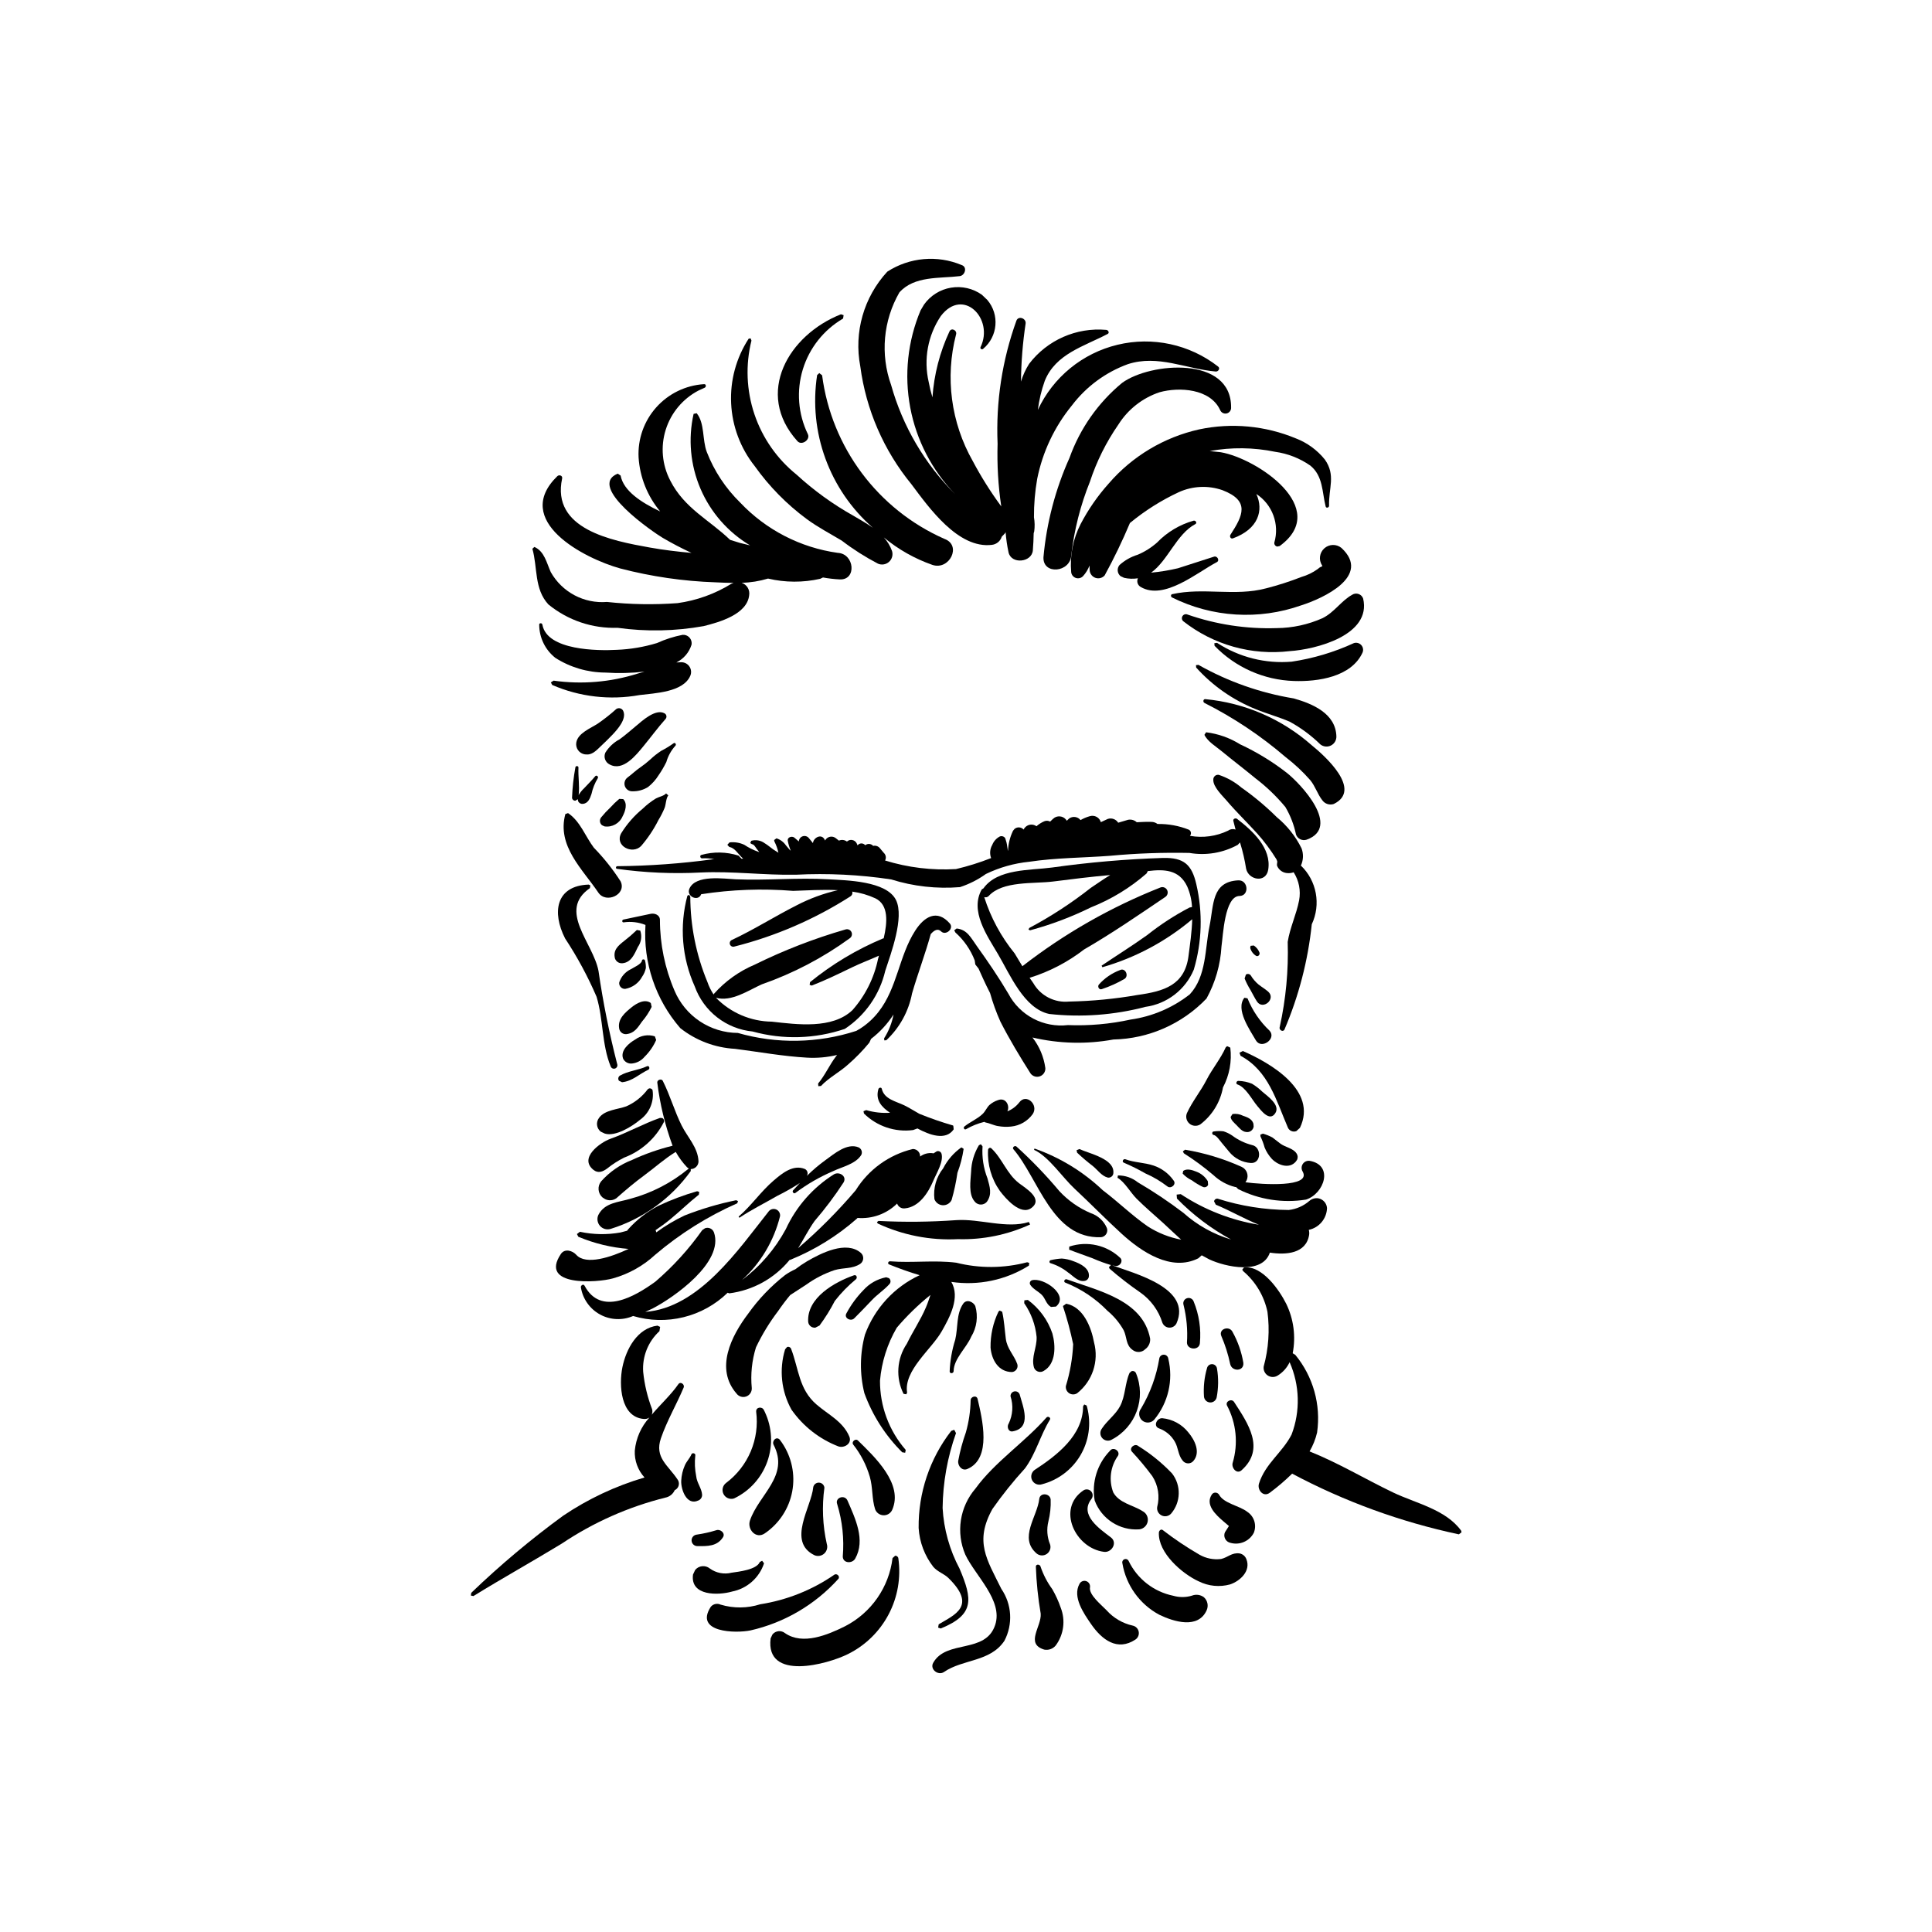 <?xml version="1.0" encoding="UTF-8"?>
<!-- Uploaded to: SVG Repo, www.svgrepo.com, Generator: SVG Repo Mixer Tools -->
<svg fill="#000000" width="800px" height="800px" version="1.1" viewBox="144 144 512 512" xmlns="http://www.w3.org/2000/svg">
 <g>
  <path d="m471.84 361.01c-0.375-0.289-1.109-0.043-0.996 0.512l0.594 2.328c-0.66-0.238-1.391-0.137-1.957 0.273-3.148 1.516-6.695 2-10.133 1.383 0.387-0.434 0.348-1.094-0.078-1.48l-0.215-0.148-0.004-0.004c-2.641-1.047-5.465-1.562-8.305-1.512-0.449-0.344-0.996-0.539-1.562-0.551-1.32-0.051-2.629 0.02-3.93 0.094-0.617-0.566-1.461-0.809-2.281-0.656l-2.641 0.777c-0.578-0.926-1.711-1.34-2.75-1.004l-1.848 0.859c-0.352-1.234-1.641-1.949-2.879-1.594l-0.086 0.027v-0.004c-0.844 0.238-1.656 0.582-2.418 1.023-0.738-0.934-2.09-1.113-3.047-0.402l-0.59 0.574c-0.656-1.117-2.09-1.496-3.211-0.844l-0.488 0.379-0.723 0.695 0.004-0.004c-0.477-0.266-1.051-0.297-1.555-0.082-0.75 0.324-1.449 0.766-2.066 1.309-0.492-0.355-1.105-0.5-1.703-0.402-0.602 0.098-1.137 0.43-1.492 0.922l-0.031 0.043-0.18 0.32c-0.305-0.34-0.73-0.547-1.188-0.574-0.457-0.027-0.906 0.129-1.25 0.434l-0.375 0.473c-0.805 1.664-1.258 3.477-1.324 5.324l-0.039-0.121-0.012-0.02-0.152-0.992-0.078-0.559-0.102-0.457-0.008-0.07-0.355-1.168v0.004c-0.309-0.449-0.875-0.637-1.391-0.457-0.934 0.477-1.664 1.285-2.043 2.266-0.613 1.055-0.723 2.332-0.297 3.477-3.023 1.191-6.133 2.164-9.297 2.91-6.356 0.383-12.723-0.387-18.805-2.269 0.371-0.68 0.223-1.52-0.352-2.039l-0.969-1.156 0.004 0.004c-0.422-0.574-1.141-0.844-1.832-0.684-0.547-0.605-1.469-0.684-2.109-0.176-0.43-0.516-1.18-0.625-1.738-0.25l-0.301 0.281-0.18-0.438c-0.176-0.406-0.508-0.723-0.918-0.883-0.414-0.16-0.871-0.152-1.277 0.027l-0.445 0.289c-0.609-0.457-1.418-0.551-2.117-0.242l-0.828-0.652c-0.391-0.309-0.883-0.449-1.379-0.395-0.492 0.059-0.945 0.309-1.254 0.695l-0.203 0.32-0.141-0.285c-0.855-1.605-2.945-0.469-3.074 0.973l-1.039-1.273v0.004c-0.375-0.516-1.039-0.738-1.648-0.547-0.609 0.188-1.031 0.742-1.055 1.379l-1.211-1.035c-0.648-0.473-1.895-0.09-1.715 0.879h0.004c0.164 0.898 0.43 1.773 0.789 2.613l-0.297-0.258-0.996-1.172v0.004c-0.602-0.883-1.48-1.535-2.496-1.859l-0.629 0.461 0.082 0.383v-0.004c0.48 0.941 0.836 1.941 1.062 2.973l-1.371-0.867c-0.758-0.527-1.445-1.16-2.242-1.629v0.004c-1.023-0.773-2.352-1.02-3.586-0.668l-0.277 0.605 0.469 0.301c0.516 0.008 0.953 0.828 1.223 1.199l0.707 0.887-0.32-0.105c-1.289-0.449-2.516-1.066-3.648-1.824-1.223-0.574-2.582-0.793-3.922-0.633l-0.574 0.633 0.516 0.566c1.441 0.25 2.293 1.777 3.254 2.711l0.422 0.395-0.438 0.008-0.801-0.824 0.004 0.008c-3.188-1.02-6.606-1.082-9.828-0.184-0.527 0.133-0.32 0.938 0.191 0.906 1.094-0.066 2.191 0.016 3.266 0.242l-0.395 0.008h0.004c-8.387 1.141-16.836 1.754-25.301 1.832-0.453-0.047-0.586 0.641-0.125 0.707v-0.004c7.352 1.031 14.785 1.355 22.199 0.969 8.387-0.391 16.777 0.746 25.191 0.59h-0.004c8.445-0.434 16.91-0.016 25.27 1.246 5.887 1.848 12.074 2.539 18.223 2.039 2.453-0.801 4.769-1.973 6.863-3.477 3.602-1.742 7.484-2.84 11.465-3.242 7.09-1.066 14.285-1.043 21.426-1.582h-0.004c7-0.656 14.027-0.906 21.055-0.762 4.394 0.758 8.918 0 12.828-2.152l0.57-0.625 0.082 0.23c0.676 2.203 1.191 4.449 1.547 6.723 0.641 3.039 5.269 3.883 5.856 0.281 0.926-5.734-4.176-10.348-8.246-13.48z"/>
  <path d="m395.72 388.74c-3.383-3.883-6.793-1.852-9.215 1.945-4.289 6.715-4.699 15.102-9.68 21.461-1.332 1.723-2.949 3.207-4.777 4.387l-1.117 0.66c-10.176 3.309-21.109 3.5-31.398 0.547-3.59-0.02-7.094-1.094-10.082-3.09-2.984-1.996-5.316-4.824-6.707-8.133-2.535-5.922-3.848-12.289-3.856-18.727 0.008-1.332-1.418-1.852-2.481-1.613l-7.18 1.512c-0.457 0.094-0.426 0.812 0.059 0.742 1.953-0.281 3.945-0.047 5.773 0.688-0.641 9.973 2.672 19.797 9.223 27.344 4.152 3.281 9.215 5.195 14.5 5.488 6.301 0.805 12.707 1.977 19.043 2.332 2.688 0.16 5.387-0.078 8.008-0.707l-0.324 0.422c-1.715 2.266-2.883 4.988-4.699 7.144l0.055 0.707 0.707-0.055c2.027-2.172 4.894-3.637 7.121-5.644 2.051-1.773 3.949-3.723 5.672-5.816l0.48-1.02h-0.004c2.34-1.793 4.356-3.981 5.953-6.457-0.422 2.242-1.27 4.383-2.496 6.309l0.055 0.547 0.539-0.043h-0.004c3.527-3.312 5.91-7.652 6.816-12.406 1.527-5.273 3.496-10.43 4.953-15.719 0.988-1.133 1.926-1.523 2.738-0.719 1.246 1.223 3.492-0.742 2.324-2.086z"/>
  <path d="m472.14 377.3c-7.106 0.367-6.449 6.492-7.609 12.156-1.227 6.016-0.773 13.23-5.219 18.051-4.551 3.57-9.961 5.875-15.688 6.688-5.457 1.191-11.043 1.684-16.625 1.465-3.16 0.367-6.356-0.23-9.168-1.715-2.812-1.48-5.113-3.781-6.594-6.594-2.633-4.434-5.367-8.453-8.363-12.629-1.57-2.184-2.519-4.352-5.352-4.664l-0.641 0.473 0.301 0.586h0.004c2.269 2.027 4.027 4.566 5.125 7.406l0.152 1.066 0.859 1.09c0.852 1.863 1.574 3.551 2.098 4.574l0.941 1.879 0.004-0.004c0.727 2.602 1.648 5.144 2.75 7.609 2.34 4.606 5.207 9.355 7.973 13.711l-0.004 0.004c0.566 0.785 1.582 1.105 2.492 0.785 0.914-0.324 1.508-1.207 1.453-2.176-0.398-2.957-1.578-5.758-3.414-8.113 7.035 1.652 14.34 1.832 21.449 0.531 9.34-0.199 18.215-4.106 24.672-10.855 2.34-4.246 3.695-8.965 3.969-13.805 0.426-2.852 0.816-13.324 4.766-13.375 2.672-0.023 2.359-4.285-0.332-4.144z"/>
  <path d="m381.47 382.56c-2.481-5.152-13.324-5.266-17.91-5.535-8.184-0.48-16.383 0.344-24.574 0-3.078-0.129-10.648-1.324-12.293 2.496-0.883 2.051 2.359 3.527 3.129 1.457 8.059-1.246 16.238-1.543 24.371-0.887 3.566-0.113 7.758-0.398 11.848-0.184-3.809 0.867-7.484 2.219-10.945 4.023-5.781 2.922-11.254 6.41-17.125 9.164-0.461 0.188-0.695 0.703-0.531 1.176 0.164 0.469 0.672 0.727 1.148 0.586 10.926-2.75 21.332-7.254 30.82-13.328 0.406-0.27 0.59-0.773 0.449-1.238 2.117 0.285 4.18 0.883 6.121 1.777 3.555 1.723 3.207 6.332 2.211 10.598l-0.215 0.047c-6.957 2.914-13.461 6.809-19.309 11.57l-0.102 0.723 0.562 0.184c3.672-1.422 7.144-3.125 10.688-4.836 2.336-1.125 4.762-2.031 7.121-3.09l-0.254 0.902v-0.004c-1.035 5.023-3.371 9.688-6.769 13.531-5.34 5.086-14.684 3.805-21.391 3.055-5.57-0.062-10.887-2.34-14.777-6.328 4.09 1.145 8.578-1.949 12.109-3.547 8.344-2.91 16.215-7.031 23.355-12.227 0.539-0.375 0.719-1.086 0.426-1.668-0.293-0.582-0.973-0.863-1.594-0.652-8.266 2.387-16.305 5.504-24.023 9.312-4.137 1.742-7.836 4.391-10.82 7.746l-0.082 0.172c-0.691-1.031-1.246-2.148-1.645-3.324-2.977-7.172-4.519-14.855-4.535-22.621l-0.312-0.477-0.453 0.234c-2.148 7.996-1.461 16.492 1.941 24.039 1.164 3.238 3.223 6.086 5.938 8.199 2.715 2.117 5.977 3.418 9.402 3.754 8.035 2.223 16.551 1.98 24.441-0.695 5.406-3.574 9.238-9.078 10.711-15.387 1.488-4.547 5.078-14.117 2.867-18.719z"/>
  <path d="m461.05 378.39c-1.199-5.301-3.34-7.152-8.828-7.027-9.848 0.316-19.668 1.164-29.422 2.539-5.824 0.781-14.461 0.273-18.184 5.531l-0.434 0.262c-3.223 5.699 1.355 12.172 4.297 17.152 3.141 5.32 6.894 14.473 13.594 15.867 8.535 0.934 17.168 0.297 25.473-1.883 5.719-0.789 10.598-4.539 12.824-9.867 2.176-7.34 2.41-15.117 0.68-22.574zm-2.082 18.957c-0.992 7.766-6.57 9.363-13.461 10.324h-0.004c-6.008 1.051-12.09 1.637-18.191 1.754-3.84 0.375-7.547-1.531-9.473-4.879l-0.984-1.418h0.004c5.211-1.617 10.094-4.152 14.41-7.492 7.438-4.301 14.477-9.145 21.59-13.961h-0.004c0.57-0.406 0.762-1.168 0.445-1.797-0.312-0.625-1.035-0.93-1.703-0.715-13.148 5.191-25.492 12.227-36.656 20.898l-2.051-3.402c-3.598-4.418-6.332-9.477-8.055-14.91 0.426 0.137 0.887 0.016 1.191-0.312 3.715-4.059 11.945-3.18 17.066-3.828 5.051-0.645 10.078-1.262 15.137-1.715-1.832 1.109-3.574 2.359-5.152 3.398l-0.004 0.004c-5.109 4.019-10.566 7.578-16.309 10.629l-0.203 0.418 0.418 0.203c5.574-1.504 10.988-3.547 16.168-6.098 5.383-2.133 10.359-5.172 14.719-8.98l0.312-0.621c4.262-0.52 8.312-0.453 10.438 4.062v-0.004c0.754 1.73 1.188 3.586 1.281 5.473l-0.656 0.125c-3.973 2.074-7.738 4.527-11.246 7.32-3.941 2.812-8.047 5.375-12.059 8.086l0.207 0.414h0.004c8.742-2.516 16.855-6.852 23.809-12.719-0.098 3.426-0.629 6.922-0.988 9.742z"/>
  <path d="m396.51 442.25c-3.012-0.875-5.981-1.906-8.887-3.086-1.344-0.738-2.609-1.578-3.996-2.246-2.184-1.055-5.305-1.613-5.945-4.367-0.117-0.504-0.785-0.32-0.898 0.074-0.848 2.91 0.855 4.797 3.098 6.273-2.137 0.137-4.281-0.102-6.336-0.707l-0.715 0.297 0.133 0.613c3.43 3.383 8.227 5 13.004 4.379l1.164-0.426c3.129 1.703 7.477 3.336 9.605 0.238l-0.102-0.953z"/>
  <path d="m414.11 436.16c-0.82 1.051-1.906 1.863-3.144 2.356 0.734-1.523-0.453-3.777-2.5-2.965v-0.004c-0.848 0.281-1.629 0.73-2.293 1.324-0.684 0.688-1.035 1.621-1.73 2.297-1.418 1.383-3.336 2.125-4.863 3.363-0.414 0.336 0.02 1.008 0.473 0.695h-0.004c1.508-0.863 3.125-1.512 4.809-1.922l0.25 0.141c1.156 0.207 2.191 0.781 3.371 0.98l0.004-0.004c1.137 0.207 2.301 0.254 3.449 0.129 2.316-0.223 4.422-1.441 5.769-3.336 1.598-2.469-1.762-5.551-3.59-3.055z"/>
  <path d="m393.5 449.71c-0.176-0.508-0.734-0.777-1.246-0.602l-0.891 0.562-0.09-0.047c-1.215-0.184-2.453 0.133-3.434 0.875 0.023-0.504-0.152-1-0.492-1.371-0.336-0.375-0.812-0.598-1.316-0.625h-0.152 0.004c-6.285 1.516-11.719 5.445-15.121 10.941-4.676 5.496-9.773 10.621-15.25 15.324 1.48-2.367 2.727-4.891 4.348-7.168v-0.004c2.805-3.25 5.387-6.691 7.727-10.293 0.863-1.637-1.156-2.859-2.512-2.137v-0.004c-5.606 3.504-10.066 8.57-12.828 14.578-2.856 5.289-6.824 9.895-11.629 13.508 4.965-4.519 8.477-10.406 10.094-16.922 0.109-0.738-0.277-1.465-0.953-1.781-0.676-0.32-1.48-0.156-1.98 0.398-8.051 10.117-18.461 25.652-32.781 26.723l1.941-0.898c5.648-2.93 19.016-12.277 16.262-20.188l-0.004 0.004c-0.168-0.457-0.512-0.832-0.953-1.035-0.441-0.203-0.949-0.223-1.406-0.055l-0.746 0.512c-3.562 5.051-7.742 9.641-12.438 13.664-5.457 3.949-14.441 9.168-18.742 1.051-0.316-0.594-1.082-0.055-0.965 0.484 0.5 3.039 2.371 5.676 5.074 7.152 2.703 1.473 5.934 1.617 8.758 0.395 4.348 1.293 8.961 1.402 13.367 0.316 4.406-1.082 8.441-3.32 11.695-6.484l0.406 0.164c6.269-0.789 11.996-3.957 15.996-8.848l0.227-0.047h-0.004c6.41-2.609 12.34-6.269 17.543-10.836l0.262-0.258-0.004 0.004c3.879 0.312 7.703-1.078 10.473-3.809 0.293 0.863 1.156 1.398 2.062 1.273 3.777-0.344 6.199-4.144 7.543-7.348 0.812-1.941 2.769-5.047 2.156-7.172z"/>
  <path d="m398.77 448.07c-2.031 1.434-3.688 3.34-4.82 5.555-1.832 2.305-2.668 5.246-2.316 8.168 0.348 0.926 1.211 1.559 2.199 1.609 0.992 0.047 1.914-0.496 2.352-1.383 0.68-2.363 1.195-4.773 1.543-7.207 0.777-2.051 1.332-4.184 1.648-6.356z"/>
  <path d="m405.68 456.25c-1.047-2.68-1.488-5.562-1.297-8.438l-0.445-0.578-0.523 0.273v0.004c-1.277 2.125-1.988 4.543-2.062 7.019-0.141 2.359-0.738 5.875 0.879 7.801 0.32 0.453 0.809 0.762 1.355 0.859 0.551 0.094 1.113-0.035 1.566-0.355l0.367-0.332c1.461-2.035 0.781-4 0.16-6.254z"/>
  <path d="m414.06 457.57c-3.273-2.519-4.414-6.492-7.344-9.254-0.363-0.344-0.863 0.023-0.871 0.445-0.207 3.867 0.898 7.691 3.137 10.852 1.512 2.008 5.5 6.629 8.348 4.512 3.285-2.441-1.602-5.273-3.269-6.555z"/>
  <path d="m437.34 469.46c-0.797-1.887-2.371-3.34-4.316-3.981-3.141-1.332-5.961-3.316-8.281-5.816-3.516-4.195-7.312-8.145-11.371-11.82-0.453-0.379-1.215 0.242-0.805 0.719 6.695 7.781 10.199 23.758 23.203 23.312 0.484-0.043 0.93-0.277 1.242-0.648 0.312-0.371 0.465-0.855 0.422-1.34z"/>
  <path d="m495.67 464.11c-0.109-1.273-1.059-2.316-2.316-2.547-0.852-0.121-1.711 0.133-2.359 0.695-1.539 1.332-3.441 2.168-5.461 2.402-6.394-0.043-12.742-1.051-18.832-2.996-0.461-0.07-0.891 0.246-0.961 0.707l0.457 0.879c3.883 1.613 7.559 3.769 11.438 5.324-7.406-1.211-14.469-3.981-20.727-8.117l-1.09 0.125 0.086 1.055c4.211 4.309 9.047 7.965 14.344 10.848-4.688-1.406-9.008-3.82-12.652-7.082-3.852-2.93-7.879-5.625-12.055-8.07-1.496-1.203-3.363-1.852-5.281-1.832l-0.109 0.621c1.844 1.051 3.477 3.949 5.016 5.5 2.262 2.277 4.727 4.324 7.094 6.488 1.578 1.445 3.141 2.965 4.762 4.414v0.004c-3.144-0.594-6.144-1.781-8.84-3.508-4.18-2.894-7.883-6.539-11.945-9.602-5.188-4.914-11.348-8.68-18.09-11.047l-0.113 0.352c3.844 1.727 7.551 7.336 10.719 10.277 4.227 3.93 8.25 8.09 12.512 11.973 5.223 4.758 13.098 10.094 20.281 6.5l0.922-0.805 1.969 1.066c4.332 2.039 14.098 4.156 16.086-1.777 4.269 0.656 9.594 0.285 10.402-4.668 0.07-0.453 0.039-0.918-0.086-1.363 2.762-0.586 4.762-2.992 4.832-5.816z"/>
  <path d="m491.09 451.64c-0.727-0.105-1.445 0.219-1.848 0.836-0.398 0.617-0.402 1.406-0.008 2.027 2.328 4.223-10.723 3.414-15.188 2.812h0.004c0.438-0.559 0.633-1.27 0.547-1.977-0.09-0.703-0.453-1.348-1.012-1.785l-0.598-0.352c-4.766-2.141-9.785-3.66-14.938-4.519l-0.578 0.445 0.273 0.523h0.004c2.746 1.734 5.363 3.668 7.832 5.777 1.609 1.512 3.574 2.594 5.715 3.144l0.285 0.012 0.547 0.543v-0.004c5.555 2.793 11.844 3.766 17.984 2.781 4.82-1.547 7.398-9.125 0.977-10.266z"/>
  <path d="m339.09 462.07c-4.672 0.949-9.246 2.305-13.68 4.051-2.629 1.242-5.129 2.734-7.469 4.461l-0.207-0.578c1.289-0.871 2.555-1.789 3.82-2.828 2.602-2.125 5.019-4.504 7.652-6.582l0.102-0.723-0.562-0.184h-0.004c-3.519 1.016-6.953 2.305-10.27 3.867-3.016 1.578-5.727 3.688-8 6.223l-0.293 0.383-1.773 0.465h0.004c-3.555 0.633-7.199 0.57-10.727-0.191l-0.789 0.605 0.371 0.715c4.238 1.777 8.73 2.867 13.312 3.223-4.648 2.191-11.324 4.402-13.859 1.559-0.973-1.09-3.039-1.766-4.078-0.219-5.84 8.703 9.656 7.633 13.766 6.477 4.191-1.164 8.039-3.316 11.23-6.269 6.551-5.574 13.871-10.168 21.738-13.641l0.215-0.578z"/>
  <path d="m316.94 432.93c-0.148-0.398-0.59-0.605-0.988-0.457l-0.312 0.215c-1.473 1.973-3.438 3.531-5.695 4.516-2.25 0.805-5.684 0.953-7.164 3.008-0.902 1.133-0.719 2.781 0.41 3.684l1.102 0.52c2.805 0.859 7.211-1.883 9.312-3.648 2.492-1.781 3.781-4.805 3.336-7.836z"/>
  <path d="m318.9 440.26c-4.469 1.57-8.633 3.93-13.117 5.527-2.731 0.973-8.477 5.113-4.481 8.262 1.242 0.977 2.484 0.445 3.629-0.402h-0.004c1.391-1.117 2.898-2.082 4.496-2.875 4.539-1.719 8.281-5.062 10.496-9.387 0.09-0.203 0.09-0.434 0.008-0.641-0.082-0.203-0.242-0.367-0.445-0.457z"/>
  <path d="m329.11 451.77c-0.145-3.68-2.898-6.348-4.473-9.512-1.906-3.828-3.059-7.984-4.992-11.82-0.352-0.695-1.602-0.246-1.445 0.512l-0.004 0.004c0.703 5.695 2.059 11.293 4.043 16.676-3.699 0.91-7.305 2.176-10.762 3.781-3.125 1.207-5.922 3.141-8.152 5.641-1.062 1.289-0.91 3.188 0.344 4.285l0.688 0.441c0.965 0.48 2.113 0.387 2.992-0.238 2.445-2.168 4.836-4.191 7.473-6.125 2.711-1.988 5.383-4.414 8.254-6.144v-0.004c0.828 1.473 1.832 2.84 2.992 4.066l0.477 0.352-0.156 0.102c-4.488 3.699-9.715 6.394-15.332 7.902-3.184 0.949-6.828 0.992-8.508 4.324-0.422 0.973-0.234 2.106 0.477 2.891 0.715 0.785 1.82 1.082 2.832 0.758 8.539-2.664 15.98-8.039 21.195-15.309v-0.531c1.129-0.008 2.047-0.918 2.059-2.051z"/>
  <path d="m371.55 448.07c-3.07-1.277-6.477 1.707-8.828 3.398-1.742 1.262-3.383 2.656-4.91 4.172 0.188-0.281 0.25-0.629 0.18-0.961-0.07-0.332-0.27-0.621-0.555-0.809l-0.152-0.082c-3.098-1.262-5.996 1.133-8.254 3.062-3.394 2.898-5.93 6.691-9.293 9.559l0.211 0.309c3.176-2.141 6.731-3.887 10.051-5.812 2.062-1.016 4.062-2.152 5.988-3.406l-1.809 1.949c-0.348 0.379 0.207 1.031 0.617 0.688 3.066-2.305 6.398-4.231 9.922-5.742 2.477-1.195 6.062-1.906 7.547-4.359 0.34-0.742 0.02-1.617-0.715-1.965z"/>
  <path d="m430.06 448.51-0.758 0.301 0.145 0.656h-0.004c1.32 1.246 2.703 2.426 4.148 3.527 1.285 1.039 2.336 2.656 3.981 3.078 0.684 0.113 1.336-0.34 1.461-1.02 0.582-3.969-6.375-5.312-8.973-6.543z"/>
  <path d="m455.02 456.85c-1.305-1.859-3.172-3.25-5.324-3.969-2.438-0.812-5.047-0.773-7.445-1.66-0.594-0.219-1.023 0.68-0.422 0.906 1.957 0.832 3.863 1.781 5.707 2.84 2.059 0.898 4 2.043 5.785 3.41 0.945 0.84 2.535-0.508 1.699-1.527z"/>
  <path d="m464.08 457.02c-0.715-1.184-1.816-2.086-3.121-2.547-0.984-0.41-2.449-0.871-3.402-0.168l-0.137 0.715c0.699 0.742 1.531 1.352 2.449 1.789 0.91 0.676 1.887 1.262 2.914 1.742 0.254 0.109 0.547 0.113 0.805 0.008 0.258-0.105 0.465-0.309 0.574-0.566z"/>
  <path d="m475.76 447.44c-1.895-0.488-3.676-1.348-5.238-2.523-0.703-0.477-1.469-0.848-2.277-1.105-0.855-0.105-1.723-0.094-2.574 0.039-0.531-0.016-0.562 0.852-0.043 0.926 0.738 0.102 1.656 1.504 2.117 2.047l1.953 2.356h-0.004c1.43 1.789 3.551 2.891 5.836 3.027 2.781 0.117 2.848-4.285 0.23-4.766z"/>
  <path d="m476.17 441.79c-0.363-1.25-1.613-1.723-2.738-2.094-0.863-0.445-1.84-0.609-2.801-0.469l-0.5 0.766c0.078 0.871 0.973 1.582 1.551 2.168 0.734 0.742 1.477 1.758 2.606 1.836 0.445 0.066 0.902-0.047 1.266-0.316 0.363-0.266 0.609-0.668 0.676-1.117z"/>
  <path d="m416.66 467.84c-5.832 1.871-13.016-0.914-19.223-0.492-6.867 0.492-13.754 0.562-20.629 0.211l-0.402 0.309 0.191 0.367c6.637 3.102 13.93 4.527 21.246 4.152 6.598 0.199 13.148-1.133 19.145-3.887z"/>
  <path d="m416.21 478.51c-6.148 1.625-12.609 1.668-18.781 0.121-5.863-0.746-11.668 0.109-17.555-0.375-0.457-0.039-0.75 0.625-0.262 0.824 2.688 1.086 5.394 2.059 8.105 2.856h0.004c-6.723 3.125-11.93 8.781-14.492 15.738-1.371 5.082-1.426 10.426-0.16 15.531 2.152 5.898 5.578 11.246 10.031 15.668l0.781 0.121 0.145-0.754v0.004c-4.426-5.086-6.848-11.605-6.816-18.348 0.422-4.953 1.941-9.754 4.449-14.047 2.695-3.164 5.68-6.07 8.922-8.676-0.352 1.008-0.68 2.094-1.211 3.324-1.426 3.34-3.473 6.363-5.055 9.621-2.664 3.941-2.992 9.016-0.859 13.266l0.723 0.117 0.215-0.445c-0.934-5.859 6.422-11.441 9.145-16.195 2.188-3.82 4.981-9.035 2.574-13.145 7.144 1.055 14.434-0.473 20.555-4.309l0.094-0.723z"/>
  <path d="m478.57 433.35c-0.84-0.82-1.77-1.543-2.773-2.148-1.133-0.461-2.34-0.715-3.562-0.754-0.531-0.082-0.855 0.758-0.301 0.941 2.199 0.719 3.84 4.031 5.273 5.719 0.984 1.164 3.269 4.293 4.781 1.859 1.332-2.144-2.086-4.465-3.418-5.617z"/>
  <path d="m473.36 422.53-0.887 0.457 0.297 0.812c7.402 3.973 9.426 11.816 12.496 18.941h-0.004c0.168 0.438 0.504 0.793 0.93 0.98 0.43 0.191 0.914 0.207 1.352 0.039l0.945-0.855c4.777-9.902-7.789-17.191-15.129-20.375z"/>
  <path d="m487.6 449.68c-0.934-1.438-3.062-1.633-4.387-2.684l-2.008-1.551c-0.801-0.43-1.648-0.77-2.519-1.02l-0.68 0.273 0.039 0.48c0.449 0.945 0.816 1.93 1.098 2.938 0.457 1.113 1.113 2.137 1.93 3.023 1.766 1.828 5.102 2.84 6.664 0.219 0.258-0.543 0.207-1.184-0.137-1.68z"/>
  <path d="m480.48 417.18c-2.559-2.414-4.562-5.352-5.879-8.613l-0.82-0.152c-2.465 3.066 1.5 8.598 3.023 11.266 1.441 2.535 5.543-0.367 3.676-2.5z"/>
  <path d="m480.04 406.76c-0.785-0.68-1.699-1.211-2.519-1.855h0.004c-0.816-0.688-1.516-1.504-2.062-2.418-0.301-0.41-0.879-0.5-1.289-0.203l-0.336 1.023-0.004 0.004c0.434 1.059 0.953 2.086 1.559 3.059 0.578 1.008 1.074 2.059 1.707 3.031 1.578 2.406 5.188-0.699 2.941-2.641z"/>
  <path d="m477.79 396.48c-0.289-0.785-0.824-1.457-1.527-1.914l-0.844 0.086-0.102 0.559h0.004c0.23 0.871 0.789 1.625 1.555 2.098 0.551 0.281 1.047-0.305 0.914-0.828z"/>
  <path d="m313.67 390.62-0.898-0.164-0.117 0.105v0.004c-1.023 0.984-2.098 1.91-3.219 2.773-1.613 1.273-3.023 2.418-2.461 4.676 0.289 0.809 1.078 1.324 1.934 1.258 2.348-0.172 3.234-2.449 4.133-4.305 0.898-1.262 1.133-2.883 0.629-4.348z"/>
  <path d="m314.95 398.62c-0.039-0.457-0.793-0.531-0.832-0.039-0.07 0.895-2.269 1.844-2.984 2.297v-0.004c-1.43 0.695-2.519 1.934-3.023 3.438-0.137 0.82 0.418 1.598 1.238 1.734l0.352 0.016c1.91-0.34 3.559-1.531 4.477-3.234 0.477-0.688 0.809-1.461 0.98-2.277 0.023-0.652-0.047-1.301-0.207-1.93z"/>
  <path d="m316.47 409.81c-1.566-1.176-3.742 0.047-5.066 1.117-1.734 1.402-3.727 3.074-3.332 5.543 0.094 0.949 0.922 1.656 1.875 1.594 2.168-0.234 3.043-1.699 4.188-3.332 1.016-1.184 1.875-2.492 2.559-3.891z"/>
  <path d="m317.54 418.64c-1.773-0.57-3.715-0.25-5.215 0.855-1.621 0.926-3.992 2.875-3.199 5.051v0.004c0.438 0.902 1.41 1.422 2.406 1.285 1.297-0.145 2.484-0.793 3.309-1.805 1.289-1.266 2.324-2.766 3.051-4.422z"/>
  <path d="m315.46 426.57c-2.348 1.098-4.938 1.18-7.211 2.504-0.207 0.148-0.344 0.371-0.387 0.621-0.039 0.25 0.02 0.504 0.168 0.711l0.824 0.398c2.789-0.297 4.496-2.16 6.93-3.297 0.582-0.273 0.254-1.215-0.324-0.938z"/>
  <path d="m307.56 425.98c-2.094-8.133-3.75-16.371-4.953-24.68-1.43-7.504-10.902-15.969-2.277-21.941l0.113-0.723-0.441-0.211c-8.777 0.309-9.742 7.414-6.254 14.258h-0.004c3.238 4.902 6.031 10.078 8.355 15.477 1.812 5.988 1.355 12.645 3.727 18.426 0.078 0.234 0.246 0.43 0.465 0.539 0.223 0.109 0.477 0.125 0.711 0.043 0.234-0.082 0.422-0.254 0.527-0.477 0.105-0.223 0.117-0.477 0.031-0.711z"/>
  <path d="m488.75 373.38c0.668-1.438 0.73-3.082 0.172-4.562-1.578-3.188-3.816-6.004-6.562-8.262-2.898-2.875-6.039-5.5-9.383-7.848-1.762-1.5-3.801-2.641-5.996-3.367-0.684-0.105-1.32 0.359-1.43 1.043l-0.012 0.27c-0.07 1.906 2.449 4.242 3.555 5.543 2.555 3.004 5.402 5.734 8.047 8.656v-0.008c1.914 2.144 3.637 4.453 5.144 6.902l0.203 0.516c0.039 0.422-0.219 0.859 0.016 1.324 0.504 1.07 1.57 1.766 2.754 1.801 0.531 0.031 1.066-0.043 1.57-0.227 1.414 2.207 1.934 4.875 1.449 7.453-0.73 3.746-2.418 7.195-3.023 10.988v0.004c0.234 7.562-0.473 15.129-2.106 22.52-0.301 0.719 0.738 1.496 1.219 0.781v0.004c3.812-8.902 6.262-18.328 7.266-27.961 2.473-5.269 1.316-11.535-2.883-15.57z"/>
  <path d="m402.46 490.1c-0.551-1.133-2.305-1.902-3.211-0.598-1.871 2.699-1.344 6.371-2.102 9.527-0.863 2.727-1.359 5.555-1.477 8.41 0.016 0.688 1.047 0.586 1.055-0.086 0.027-3.269 3.41-6.168 4.656-9.117 1.488-2.438 1.879-5.394 1.078-8.137z"/>
  <path d="m413.58 505.46c-0.887-2.438-2.688-3.988-3.031-6.688-0.312-2.438-0.422-4.734-0.957-7.144l-0.684-0.312-0.293 0.266-0.004-0.004c-1.438 2.981-2.156 6.254-2.106 9.562 0.293 3.262 2.102 6.441 5.676 6.469 0.898-0.082 1.559-0.871 1.48-1.77z"/>
  <path d="m422.9 497.41c-1.199-3.57-3.473-6.684-6.508-8.914l-0.922 0.102-0.043 0.766c1.844 2.648 2.973 5.727 3.285 8.938 0.117 2.836-1.5 5.348-0.691 8.129 0.16 0.438 0.484 0.789 0.906 0.984 0.422 0.195 0.902 0.215 1.336 0.055l0.355-0.18c3.258-1.863 3.172-6.66 2.281-9.879z"/>
  <path d="m433.94 499.78c-0.742-4.047-2.856-9.453-7.398-10.277l-0.812 0.578-0.008 0.168c1.082 3.273 1.977 6.602 2.68 9.977-0.176 3.754-0.824 7.473-1.93 11.066-0.113 0.758 0.227 1.512 0.867 1.93 0.645 0.418 1.473 0.418 2.117 0.004 4.043-3.188 5.805-8.473 4.484-13.445z"/>
  <path d="m421.33 519.65c-5.789 6.578-13.715 11.789-18.824 18.836-2.043 2.371-3.379 5.273-3.856 8.367-0.473 3.098-0.07 6.262 1.168 9.141 2.613 5.566 10.055 12.129 7.918 18.625-2.551 7.766-12.938 3.801-16.43 10.051-0.961 1.715 1.344 3.469 2.856 2.43 5.039-3.461 12.246-2.629 16.016-8.27 2.301-4.379 1.988-9.672-0.805-13.75-3.875-7.859-7.184-12.516-2.363-21.191 2.644-3.766 5.523-7.356 8.625-10.754 2.93-4 4.043-8.738 6.602-12.902 0.336-0.535-0.516-1.031-0.906-0.582z"/>
  <path d="m398.3 559.72c-2.648-4.973-4.184-10.457-4.5-16.082 0.082-6.766 1.281-13.473 3.551-19.848l-0.469-0.883-0.801 0.293h0.004c-5.703 7.359-8.746 16.434-8.637 25.746 0.23 3.746 1.59 7.34 3.898 10.305 1.137 1.309 2.859 1.828 3.961 2.902 7.703 7.512 1.586 9.805-2.547 12.312l-0.145 0.871 0.699 0.23c8.992-3.668 8.406-7.762 4.984-15.848z"/>
  <path d="m403.07 514.73c-0.258-1.094-1.871-0.633-1.84 0.391h-0.004c-0.055 2.875-0.48 5.734-1.27 8.504-0.879 2.473-1.562 5.016-2.035 7.602-0.086 1.273 1.031 2.664 2.434 2.07 6.57-2.769 3.938-13.348 2.715-18.566z"/>
  <path d="m414.22 513.53c-0.215-0.582-0.824-0.918-1.43-0.789-0.605 0.129-1.027 0.68-0.988 1.297 0.777 2.379 0.602 4.969-0.488 7.219-0.555 0.789-0.121 2.289 1.062 2.07 5.148-0.93 2.731-6.535 1.844-9.797z"/>
  <path d="m531.23 549.66c-4.133-5.691-12.047-7.254-18.098-10.164-7.445-3.578-14.43-7.801-22.086-10.859 0.91-1.559 1.582-3.242 1.996-5 1.055-7.371-1.043-14.844-5.781-20.59l-0.684-0.418c0.859-4.438 0.262-9.035-1.711-13.105-1.859-3.703-6.356-10.176-11.184-9.648l-0.484 0.605 0.301 0.43v-0.004c3.258 2.773 5.504 6.547 6.387 10.73 0.637 4.852 0.297 9.781-0.996 14.5-0.137 0.941 0.285 1.871 1.082 2.387s1.82 0.523 2.621 0.016c1.383-0.844 2.484-2.078 3.168-3.547 2.691 6.078 2.879 12.977 0.516 19.191-2.461 4.793-6.953 7.664-8.637 12.984-0.52 1.645 1.148 3.715 2.856 2.43l-0.004 0.004c2.098-1.551 4.078-3.246 5.938-5.07 13.902 7.398 28.777 12.812 44.184 16.086l0.707-0.543z"/>
  <path d="m323.6 536.14c-2.519-3.84-6.211-5.844-4.449-10.977 1.574-4.594 4.133-8.957 6.023-13.445 0.348-0.828-0.84-1.715-1.402-0.898-1.906 2.766-4.707 5.32-7.074 8.109h0.004c0.207-0.465 0.246-0.98 0.113-1.469-1.227-3.184-2.023-6.516-2.367-9.91-0.273-4.059 1.312-8.023 4.309-10.773l0.184-1.137-0.707-0.336c-5.34 0.656-8.309 6.215-9.289 11.02-0.945 4.637-0.555 13.215 5.672 13.715h0.004c0.527 0.055 1.059-0.082 1.492-0.391-2.215 2.434-3.578 5.516-3.887 8.793-0.121 2.617 0.809 5.172 2.578 7.106-7.664 2.25-14.938 5.668-21.562 10.133-8.57 6.258-16.707 13.086-24.355 20.438l-0.109 0.719 0.688 0.133c7.711-4.758 15.68-9.188 23.438-13.918 8.367-5.613 17.648-9.73 27.426-12.168 1.098-0.211 2.023-0.945 2.473-1.969 0.953-0.43 1.379-1.551 0.949-2.508z"/>
  <path d="m328.5 535.21c-0.363-1.797-0.449-3.637-0.242-5.457 0.168-0.594-0.797-0.895-1.031-0.324-0.41 1.008-1.273 1.836-1.727 2.879-0.574 1.297-0.902 2.688-0.969 4.102-0.113 2.242 1.41 6.703 4.527 5.238v0.004c0.633-0.246 1.039-0.867 1.008-1.547-0.113-1.691-1.395-3.137-1.566-4.894z"/>
  <path d="m372.13 476.02c-3.856-3.324-10.555 0.074-14.309 2.269-1.051 0.625-2.062 1.316-3.031 2.066-0.961 0.426-1.875 0.945-2.731 1.551-3.723 2.902-7.004 6.332-9.742 10.176-4.551 5.992-8.867 14.609-3.141 21.211 0.582 0.801 1.625 1.125 2.559 0.797 0.938-0.328 1.543-1.234 1.496-2.223-0.352-3.641 0.027-7.309 1.109-10.801 1.617-3.391 3.578-6.613 5.856-9.605 1.035-1.516 2.102-2.93 3.215-4.258l4.285-2.781h-0.004c2.281-1.637 4.793-2.922 7.449-3.82 2.43-0.727 4.672-0.254 6.828-1.664 0.402-0.281 0.68-0.711 0.766-1.195 0.086-0.484-0.023-0.98-0.301-1.387z"/>
  <path d="m370.3 481.97c-5.141 1.805-12.504 5.953-12.125 12.34v-0.004c0.102 0.953 0.953 1.641 1.906 1.535l1.102-0.562c1.523-2.059 2.879-4.238 4.051-6.516 1.648-2.113 3.523-4.039 5.594-5.742 0.469-0.422 0.152-1.293-0.527-1.051z"/>
  <path d="m448.8 498.76c-1.914-10.254-13.766-12.684-22.074-15.719-0.578-0.211-0.992 0.66-0.402 0.875 4.199 1.664 8 4.199 11.148 7.441 1.742 1.449 3.207 3.203 4.32 5.18 0.875 1.812 0.535 3.887 2.301 5.164h0.004c0.863 0.715 2.09 0.781 3.027 0.164l0.32-0.273c0.922-0.637 1.438-1.715 1.355-2.832z"/>
  <path d="m438.73 479.32 0.887 0.18c1.062 0.133 2.086-1.109 1.34-2.07l0.004 0.004c-3.606-3.477-8.84-4.66-13.59-3.074l-0.039 0.805c2.066 0.824 4.168 1.512 6.246 2.309 1.574 0.695 3.191 1.289 4.836 1.781l-0.547 0.566 0.188 0.402c2.594 2.246 5.305 4.348 8.129 6.293 2.781 1.949 4.84 4.766 5.856 8.004 0.289 0.762 1 1.277 1.809 1.32 0.812 0.039 1.57-0.406 1.934-1.133 4.156-9.387-11.152-13.207-17.051-15.387z"/>
  <path d="m382.07 556.98c-0.047-0.426-0.43-0.734-0.859-0.688l-0.68 0.617v-0.004c-0.934 7.738-5.644 14.504-12.578 18.066-4.609 2.297-11.195 5.074-15.898 1.84-1.016-0.832-2.512-0.684-3.344 0.332l-0.492 1.043c-1.422 11.43 15.145 6.852 20.512 4.156 4.606-2.289 8.375-5.973 10.77-10.527 2.391-4.551 3.293-9.742 2.57-14.836z"/>
  <path d="m365.1 561.32c-5.871 4.051-12.574 6.727-19.621 7.828-3.418 1.09-7.086 1.121-10.523 0.09-0.891-0.414-1.945-0.184-2.578 0.562-4.492 6.883 6.625 7.086 10.508 6.277h-0.004c8.965-2.035 17.082-6.789 23.246-13.609 0.633-0.625-0.32-1.625-1.027-1.148z"/>
  <path d="m345.36 557.93c-0.832 2.082-5.598 2.574-7.481 2.852-1.996 0.5-4.109 0.09-5.773-1.117-1.184-0.961-2.926-0.785-3.887 0.398l-0.566 1.211c-0.77 5.742 6.719 5.535 10.336 4.508l-0.004-0.004c3.981-0.77 7.231-3.637 8.492-7.488l-0.504-0.672z"/>
  <path d="m333.91 549.5c-1.734 0.535-3.504 0.938-5.301 1.195-0.809 0.102-1.395 0.824-1.328 1.637s0.758 1.43 1.574 1.402c2.633 0.031 5.184 0.09 6.75-2.363 0.68-1.07-0.699-2.172-1.695-1.871z"/>
  <path d="m425.1 570.05c-0.582-1.699-1.332-3.34-2.231-4.894-1.324-1.812-2.367-3.812-3.094-5.938-0.102-0.66-1.223-0.832-1.262-0.059v-0.004c0.148 4.188 0.578 8.355 1.285 12.484 0.258 3.426-4.191 7.961 0.93 9.523 1.145 0.223 2.316-0.195 3.055-1.098 2.133-2.891 2.633-6.672 1.316-10.016z"/>
  <path d="m444.17 574.8c-2.691-0.602-5.121-2.035-6.953-4.094-1.223-1.301-4.734-4.059-4.356-6.066 0.105-0.723-0.328-1.414-1.023-1.633-0.691-0.219-1.445 0.098-1.77 0.75-1.914 3.465 1.152 7.84 3.062 10.617 2.867 4.164 6.969 7.336 11.824 4.09 0.66-0.477 0.977-1.293 0.805-2.09-0.168-0.793-0.793-1.41-1.59-1.574z"/>
  <path d="m463.02 567.26c-0.922-0.664-2.117-0.812-3.172-0.387-1.609 0.477-3.324 0.484-4.938 0.016-5.144-1.055-9.504-4.449-11.789-9.176-0.18-0.441-0.668-0.664-1.117-0.508-0.445 0.156-0.691 0.637-0.559 1.094 0.973 5.809 4.582 10.844 9.777 13.625 3.836 1.852 10.285 3.867 12.559-1.191h-0.004c0.543-1.199 0.234-2.609-0.758-3.473z"/>
  <path d="m474.31 557.22c-0.281-0.801-0.973-1.391-1.812-1.547-2.07-0.277-3.051 1.039-4.875 1.469v0.004c-1.992 0.258-4.016-0.145-5.762-1.141-3.391-1.961-6.652-4.148-9.754-6.547-0.504-0.316-0.973 0.238-0.992 0.691-0.246 5.379 6.16 10.922 10.566 12.93v-0.004c2.574 1.289 5.531 1.578 8.305 0.812 2.719-0.918 5.543-3.606 4.324-6.668z"/>
  <path d="m474.55 544.65c-2.144-1.668-6.246-2.191-7.512-4.586-0.172-0.254-0.438-0.426-0.742-0.484-0.301-0.055-0.613 0.008-0.863 0.184l-0.223 0.203c-1.965 2.773 1.008 5.481 2.996 7.195l1.473 1.25-1.047 1.641-0.004-0.004c-0.453 1.031 0.012 2.234 1.043 2.688l0.426 0.137c2.43 0.68 5.008-0.434 6.176-2.668 0.824-2.027 0.102-4.352-1.723-5.555z"/>
  <path d="m471.04 515.53c-0.641-0.984-2.371-0.168-1.875 0.945h0.004c2.469 4.656 3.012 10.102 1.512 15.152-0.43 1.281 1.027 3.191 2.352 2.004 6.371-5.699 1.699-12.418-1.992-18.102z"/>
  <path d="m470.04 421.63-0.852-0.387-0.359 0.324c-1.371 3.062-3.547 5.621-5.074 8.594-1.559 3.031-3.789 5.727-5.191 8.797h-0.004c-0.422 0.98-0.156 2.125 0.66 2.816 0.812 0.691 1.98 0.77 2.883 0.195 3.148-2.402 5.289-5.894 6-9.789 1.711-3.234 2.387-6.922 1.938-10.551z"/>
  <path d="m369.08 524.7c-1.684-4.012-5.594-5.797-8.738-8.527-4.652-4.039-4.644-9.371-6.688-14.711-0.078-0.207-0.234-0.371-0.438-0.465-0.199-0.09-0.43-0.098-0.637-0.02l-0.52 0.609v0.004c-1.633 5.344-1.02 11.125 1.703 16.004 3.086 4.402 7.41 7.785 12.426 9.719 1.562 0.52 3.668-0.762 2.891-2.613z"/>
  <path d="m371.37 525.75c-0.668-0.656-1.832 0.371-1.238 1.109 1.988 2.512 3.469 5.391 4.367 8.469 0.844 2.859 0.516 5.852 1.422 8.656v-0.004c0.344 0.914 1.195 1.535 2.172 1.582 0.973 0.051 1.883-0.484 2.316-1.359 3.133-6.914-4.656-14.145-9.039-18.453z"/>
  <path d="m431.97 516.48-0.633-0.281-0.305 0.48c-0.02 7.758-7.004 13.055-12.855 16.875-0.855 0.621-1.133 1.773-0.66 2.715 0.477 0.945 1.566 1.406 2.574 1.09 4.293-1.105 7.973-3.867 10.227-7.68 2.254-3.816 2.902-8.371 1.801-12.664z"/>
  <path d="m445.06 507.94c-0.086-0.234-0.266-0.426-0.492-0.527-0.23-0.102-0.488-0.109-0.723-0.023l-0.512 0.461c-1.23 2.801-1.074 6.07-2.5 8.793-1.176 2.246-3.402 3.773-4.793 5.898v0.008c-0.605 0.762-0.574 1.852 0.078 2.578 0.652 0.727 1.734 0.879 2.559 0.359 6.332-3.332 9.094-10.926 6.383-17.547z"/>
  <path d="m453.61 504.07c-0.066-0.586-0.551-1.039-1.141-1.066s-1.113 0.375-1.234 0.953c-0.77 4.703-2.414 9.219-4.844 13.316-0.773 0.965-0.637 2.371 0.305 3.172 0.941 0.801 2.348 0.707 3.18-0.211 3.719-4.496 5.106-10.488 3.734-16.164z"/>
  <path d="m460.32 488.87c-0.277-0.711-1.07-1.07-1.789-0.82-0.719 0.254-1.109 1.027-0.883 1.754 0.816 3.273 1.125 6.652 0.906 10.02 0.066 1.93 3.223 2.133 3.426 0.164 0.359-3.785-0.211-7.602-1.66-11.117z"/>
  <path d="m346.45 517.7c-0.461-1.051-2.18-0.828-2.051 0.434h-0.004c0.457 3.562-0.039 7.184-1.434 10.492-1.398 3.309-3.644 6.191-6.516 8.352-0.93 0.676-1.23 1.926-0.715 2.949 0.516 1.027 1.703 1.527 2.797 1.18 4.125-1.965 7.301-5.488 8.828-9.797 1.523-4.309 1.277-9.047-0.688-13.168z"/>
  <path d="m350.6 525.48c-0.941-0.906-2.098 0.434-1.582 1.422 4.266 8.199-3.918 13.148-6.269 20.043-0.805 2.352 1.613 5.062 3.977 3.383v-0.004c3.777-2.586 6.375-6.562 7.219-11.062s-0.137-9.152-2.719-12.93z"/>
  <path d="m363.11 553.16c-1.102-4.894-1.316-9.945-0.633-14.914-0.078-0.73-0.68-1.297-1.418-1.332s-1.391 0.469-1.539 1.191c-0.484 5.297-7.019 14.41 0.297 18.035 0.875 0.383 1.898 0.219 2.609-0.426 0.707-0.645 0.977-1.641 0.684-2.555z"/>
  <path d="m368.6 541.67c-0.73-1.695-3.406-0.797-2.731 0.957 1.367 4.481 1.867 9.18 1.477 13.844 0.008 1.871 2.512 1.953 3.285 0.59 2.812-4.949-0.004-10.684-2.031-15.391z"/>
  <path d="m422.28 553.28c-0.793-1.93-0.949-4.062-0.445-6.09 0.473-1.898 0.676-3.856 0.602-5.809-0.164-1.664-2.82-1.922-3.023-0.145-0.523 4.742-5.527 10.324-0.676 14.473 0.773 0.621 1.859 0.66 2.676 0.102 0.816-0.559 1.168-1.59 0.867-2.531z"/>
  <path d="m438.4 551.43c-3.023-2.289-8.441-5.981-5.176-10.156 0.48-0.605 0.457-1.469-0.059-2.043s-1.371-0.691-2.023-0.277c-7.223 4.844-2.191 15.363 5.453 16.305 2.016 0.25 3.641-2.434 1.805-3.828z"/>
  <path d="m446.79 544.47c-2.551-1.633-6.16-2.094-7.758-4.953l-0.004-0.004c-1.238-3.246-0.766-6.894 1.254-9.723 0.676-1.23-1.258-2.496-2.102-1.348-3.406 3.488-4.926 8.402-4.078 13.199 1.801 4.894 6.617 8.016 11.82 7.652 1.125-0.125 2.031-0.977 2.231-2.09s-0.355-2.227-1.363-2.734z"/>
  <path d="m454.61 534.48c-2.664-2.793-5.672-5.234-8.953-7.269-0.938-0.805-2.551 0.527-1.676 1.504 1.918 2.059 3.719 4.223 5.394 6.484 1.562 2.426 2.027 5.398 1.289 8.188-0.137 0.926 0.352 1.836 1.203 2.234 0.848 0.402 1.859 0.199 2.488-0.496 2.598-3.039 2.703-7.484 0.254-10.645z"/>
  <path d="m458.92 523.6c-1.688-2.137-4.176-3.492-6.887-3.758-1.465-0.102-2.519 2.129-0.855 2.707 1.754 0.637 3.227 1.871 4.152 3.492 0.941 1.582 0.871 3.586 2.066 5.004 0.277 0.391 0.699 0.656 1.176 0.738 0.473 0.082 0.961-0.027 1.352-0.305l0.312-0.281c2.027-2.301 0.375-5.606-1.316-7.598z"/>
  <path d="m466.52 506.71c-0.074-0.656-0.613-1.164-1.273-1.195s-1.242 0.422-1.379 1.066c-0.715 2.457-0.984 5.023-0.797 7.574 0.098 0.832 0.777 1.469 1.613 1.512 0.832 0.039 1.574-0.531 1.746-1.348 0.48-2.512 0.512-5.09 0.09-7.609z"/>
  <path d="m473.5 505.16c-0.477-2.859-1.438-5.613-2.84-8.145-0.844-1.832-3.809-0.844-2.996 1.051v-0.004c1.023 2.375 1.809 4.848 2.336 7.379 0.449 2.144 3.734 2.035 3.5-0.281z"/>
  <path d="m440.84 401.07c-2.168 0.809-4.102 2.133-5.641 3.863-0.418 0.559 0.086 1.48 0.816 1.188 2.09-0.695 4.102-1.605 6.004-2.711 1.215-0.805 0.203-3.004-1.18-2.34z"/>
  <path d="m365.99 290.51c-9.875-1.383-18.984-6.086-25.836-13.328-3.871-3.789-6.887-8.355-8.848-13.402-1.227-3.223-0.504-7.582-2.676-10.27l-0.816 0.168c-1.5 6.644-0.859 13.594 1.828 19.855 2.688 6.258 7.285 11.508 13.133 14.996l-2.672-0.648-2.621-0.816c-5.508-5.312-12.07-8.293-15.859-15.711h0.004c-2.172-4.156-2.606-9-1.203-13.473 1.402-4.473 4.523-8.207 8.676-10.379l1.656-0.758c0.461-0.207 0.379-1.039-0.203-0.938-4.859 0.309-9.402 2.519-12.645 6.156-3.242 3.633-4.922 8.398-4.676 13.266 0.34 5.254 2.344 10.266 5.723 14.309-4.973-2.348-9.723-5.414-10.492-9.52l-0.766-0.496c-8.336 3.441 9.656 15.68 11.898 16.996 2.469 1.453 5.039 2.789 7.656 4.008-3.691-0.336-7.375-0.77-11.043-1.426-10.176-1.824-26.133-4.856-23.234-18.305 0.164-0.766-0.797-1.07-1.277-0.605-12.109 11.805 7.055 21.801 16.703 24.465 8.227 2.144 16.664 3.375 25.16 3.664 1.602 0.078 3.231 0.148 4.856 0.156l-0.59 0.227c-4.348 2.688-9.211 4.438-14.273 5.137-6.231 0.461-12.488 0.355-18.699-0.316-2.977 0.242-5.961-0.371-8.602-1.773s-4.82-3.527-6.289-6.133c-1.109-2.441-1.672-5.508-4.344-6.672l-0.531 0.48c1.414 5.019 0.438 10.633 4.238 14.754 5.16 4.219 11.672 6.422 18.332 6.195 7.582 1.059 15.285 0.906 22.82-0.449 4.164-1.035 11.504-3.113 12.059-8.172 0.238-1.445-0.613-2.852-2.008-3.309 2.375-0.051 4.734-0.43 7.008-1.117 4.539 1.07 9.262 1.09 13.812 0.066l0.75-0.355c1.469 0.266 2.957 0.438 4.449 0.512 4.543 0.211 3.926-6.832-0.559-7.039z"/>
  <path d="m466.8 241.13c-7.543-5.879-17.355-8-26.652-5.762-9.297 2.238-17.07 8.594-21.109 17.262 0.332-2.621 0.945-5.195 1.828-7.684 2.871-7.172 10.391-9.145 16.672-12.445 0.582-0.301 0.133-1.066-0.379-1.078-7.91-0.707-15.625 2.691-20.438 9.004-0.926 1.465-1.652 3.047-2.152 4.703 0.051-5.144 0.461-10.281 1.227-15.367 0.215-1.387-1.914-2.195-2.441-0.773-3.769 10.441-5.461 21.52-4.984 32.609-0.168 5.555 0.156 11.113 0.973 16.613l-0.168-0.238c-2.742-3.75-5.211-7.688-7.387-11.789-5.769-10.168-7.363-22.18-4.438-33.496 0.391-1.145-1.234-1.977-1.75-0.816-2.551 5.488-4.074 11.395-4.492 17.434-0.406-1.328-0.734-2.676-0.988-4.039-1.402-6.023-0.246-12.359 3.195-17.5 5.922-7.789 14.176 0.699 10.543 8.215-0.215 0.445 0.379 0.777 0.707 0.449h-0.004c3.875-3.262 4.371-9.047 1.109-12.918l-1.449-1.391c-2.375-1.691-5.324-2.367-8.203-1.887-2.875 0.484-5.441 2.09-7.133 4.465l-0.93 1.566c-3.418 8.133-4.367 17.09-2.731 25.758 1.637 8.668 5.789 16.66 11.938 22.984-8.074-8.027-13.934-18.008-17.008-28.973-2.898-8.109-2.102-17.078 2.191-24.543 3.949-4.434 10.668-3.668 15.992-4.316 1.391-0.168 2.086-2.402 0.527-2.93-6.457-2.719-13.844-2.062-19.723 1.746-6.234 6.754-8.891 16.07-7.156 25.098 1.516 11.477 6.215 22.305 13.562 31.25 4.613 6.164 12.387 17.188 21.363 16.047h-0.004c1.203-0.152 2.207-0.996 2.57-2.156l0.871-0.918 0.148-0.301v-0.004c0.137 1.801 0.395 3.59 0.773 5.356 0.707 3.246 6.18 2.715 6.449-0.52 0.129-1.52 0.184-3.031 0.219-4.543l0.141-0.465c0.172-1.246 0.148-2.508-0.066-3.75-0.023-3.41 0.266-6.816 0.855-10.176 1.426-7.137 4.578-13.812 9.184-19.445 3.793-5.004 8.949-8.812 14.848-10.961 7.973-2.586 15.383 1.258 23.266 1.953 0.691 0.062 1.293-0.836 0.633-1.328z"/>
  <path d="m441.38 245.46c-6.359 5.25-11.184 12.125-13.957 19.891-3.742 8.328-6.07 17.219-6.894 26.312-0.211 4.758 7.152 4.106 7.379-0.594 0.77-6.66 2.426-13.188 4.93-19.406 1.773-5.391 4.316-10.496 7.551-15.16 2.535-4.019 6.387-7.043 10.895-8.551 5.301-1.469 13.441-0.918 16.047 4.676 0.266 0.695 1 1.098 1.727 0.941 0.73-0.156 1.238-0.82 1.195-1.566 0.121-13.742-21.379-12-28.871-6.543z"/>
  <path d="m495.09 265.77c-2.027-2.512-4.68-4.441-7.691-5.598-8.098-3.359-17.023-4.191-25.602-2.379-9.328 2.082-17.738 7.113-23.98 14.355-2.918 3.258-5.418 6.863-7.441 10.734-2.019 3.926-2.887 8.344-2.5 12.742 0.074 0.719 0.566 1.324 1.25 1.547 0.688 0.219 1.441 0.016 1.922-0.523 0.727-0.809 1.301-1.75 1.684-2.769l0.047 1.336c0.094 0.898 0.707 1.656 1.566 1.934 0.855 0.277 1.797 0.02 2.398-0.652 2.469-4.512 4.703-9.148 6.695-13.891 3.957-3.269 8.32-6.023 12.977-8.188 3.644-1.645 7.781-1.832 11.555-0.516 7.309 2.82 5.461 6.668 2.117 11.801-0.301 0.465 0.039 1.191 0.66 0.965 6.766-2.473 8.18-7.441 6.195-11.758v0.004c4.25 2.769 6.188 8 4.766 12.871-0.074 0.508 0.273 0.98 0.781 1.059l0.637-0.137c13.711-10-6.012-23.215-15.602-24.859l-2.922-0.316v-0.004c5.734-1.043 11.617-0.973 17.328 0.203 3.356 0.469 6.551 1.723 9.328 3.66 3.387 2.773 3.086 6.953 4.051 10.832 0.133 0.535 0.922 0.312 0.906-0.191-0.141-4.723 1.836-8.07-1.125-12.262z"/>
  <path d="m465.73 291.52-9.574 3.078c-2.336 0.551-4.707 0.941-7.102 1.164 4.465-3.195 6.762-10.25 11.727-12.875 0.559-0.297 0.055-1.02-0.457-0.906-3.684 1.039-7.023 3.035-9.68 5.785-1.527 1.355-3.266 2.453-5.148 3.246-1.789 0.547-3.434 1.48-4.82 2.734-0.352 0.426-0.523 0.977-0.469 1.527 0.051 0.551 0.32 1.059 0.746 1.41l0.93 0.438v0.004c1.207 0.277 2.457 0.32 3.68 0.125-0.398 0.844-0.07 1.855 0.746 2.305 6.188 3.641 14.969-3.875 20.152-6.574 0.859-0.445 0.125-1.742-0.73-1.461z"/>
  <path d="m499.48 289.19c-1.336-1.07-3.25-1.016-4.527 0.129-1.273 1.141-1.531 3.039-0.613 4.484 0.316 0.445-0.156 0.078-1.121 1v-0.004c-1.316 0.945-2.785 1.656-4.344 2.109-3.059 1.195-6.188 2.203-9.371 3.012-8.25 2.195-16.66-0.316-24.871 1.543-0.422 0.098-0.375 0.699-0.043 0.863 10.656 5.305 23.004 6.062 34.23 2.102 5.879-1.867 18.715-7.789 10.66-15.238z"/>
  <path d="m505.24 302.6c-0.371-1.02-1.5-1.543-2.519-1.172l-0.41 0.203c-2.922 1.648-4.703 4.637-7.805 6.18h0.004c-3.828 1.707-7.969 2.609-12.16 2.644-8.043 0.266-16.062-0.957-23.66-3.602-0.477-0.203-1.031-0.031-1.309 0.406-0.281 0.434-0.207 1.008 0.18 1.359 7.981 6.277 18.125 9.133 28.211 7.938 6.894-0.441 21.773-4.207 19.469-13.957z"/>
  <path d="m502.79 314.43c-5.231 2.41-10.777 4.066-16.473 4.918-6.969 0.586-13.93-1.168-19.785-4.988l-0.719 0.094 0.055 0.688c5.535 5.727 13.082 9.074 21.043 9.328 6.371 0.215 15.195-1.062 18.168-7.516 0.293-0.672 0.164-1.457-0.328-2-0.496-0.547-1.262-0.75-1.961-0.527z"/>
  <path d="m486.85 329.09c-8.871-1.457-17.418-4.465-25.246-8.891l-0.656 0.07 0.051 0.641c4.367 4.84 9.781 8.621 15.832 11.047 2.953 1.211 6.062 2.047 8.984 3.312v0.004c2.961 1.621 5.684 3.641 8.094 6.004 0.805 0.641 1.91 0.75 2.824 0.281 0.914-0.469 1.473-1.43 1.422-2.457-0.199-5.981-6.219-8.574-11.305-10.012z"/>
  <path d="m491.62 341.5c-7.879-6.969-17.77-11.246-28.238-12.223-0.551-0.012-0.629 0.797-0.18 1.008h-0.004c7.727 3.898 14.949 8.719 21.508 14.359 2.375 1.82 4.566 3.871 6.539 6.121 1.34 1.641 1.895 3.668 3.168 5.297v-0.004c0.68 0.973 1.918 1.383 3.043 1.008 7.699-3.746-2.367-12.766-5.836-15.566z"/>
  <path d="m484.98 348.78c-3.82-2.969-7.961-5.492-12.344-7.531-2.734-1.707-5.812-2.797-9.012-3.188l-0.441 0.68c0.832 1.762 3.113 3.125 4.57 4.332 2.93 2.418 5.961 4.711 8.891 7.133v0.004c2.945 2.238 5.629 4.809 7.992 7.656 1.34 2.262 2.293 4.731 2.82 7.305 0.418 1.137 1.664 1.738 2.812 1.355 9.246-3.328-1.551-14.809-5.289-17.746z"/>
  <path d="m324.43 319.5-1.191 0.059c1.934-0.953 3.394-2.66 4.031-4.723 0.098-0.586-0.043-1.188-0.387-1.672-0.344-0.484-0.867-0.809-1.457-0.906l-0.527-0.023c-2.344 0.461-4.625 1.191-6.797 2.18-3.465 1.055-7.051 1.656-10.668 1.797-4.906 0.273-18.48 0.215-19.699-6.676-0.094-0.527-0.93-0.465-0.836 0.066 0.023 3.422 1.605 6.641 4.293 8.754 3.953 2.512 8.535 3.859 13.223 3.883 3.457 0.227 6.934 0.145 10.379-0.246l-1.848 0.531c-7.184 2.269-14.781 2.902-22.242 1.855l-0.719 0.465 0.355 0.684v-0.004c7.273 3.152 15.32 4.086 23.121 2.68 4.066-0.516 11.574-0.738 13.469-5.106v0.004c0.355-0.82 0.262-1.766-0.246-2.496-0.508-0.734-1.363-1.152-2.254-1.105z"/>
  <path d="m309.2 332.5c-0.113-0.312-0.344-0.566-0.645-0.703-0.301-0.141-0.645-0.156-0.957-0.043l-0.262 0.133c-1.535 1.383-3.16 2.664-4.859 3.844-1.914 1.266-5.371 2.551-5.758 5.082-0.23 1.484 0.789 2.871 2.273 3.102l0.57 0.027c1.523 0.07 2.738-1.324 3.75-2.281 1.031-0.977 2.062-1.957 3.035-2.992 1.277-1.363 3.731-4.086 2.852-6.168z"/>
  <path d="m320.07 333.02c-2.367-1.246-5.859 1.98-7.477 3.336-1.43 1.199-2.848 2.438-4.356 3.539v0.004c-1.566 0.828-2.887 2.062-3.82 3.57-0.516 1.176-0.016 2.547 1.137 3.117 3.547 1.953 7.039-2.5 9.004-4.887 1.965-2.387 3.777-4.875 5.836-7.18 0.344-0.414 0.285-1.031-0.129-1.371z"/>
  <path d="m322.5 340.98c-1.043 0.746-2.141 1.418-3.281 2.004-1.027 0.672-1.992 1.434-2.883 2.281-0.852 0.77-1.75 1.48-2.695 2.133-1.191 0.793-2.164 1.797-3.309 2.621l0.004-0.004c-0.734 0.531-1.031 1.477-0.734 2.332 0.301 0.852 1.129 1.406 2.031 1.355 1.449 0.031 2.879-0.363 4.109-1.133 1.105-0.871 2.051-1.93 2.793-3.125 0.77-1.113 1.453-2.281 2.051-3.492 0.453-1.594 1.266-3.062 2.375-4.297 0.395-0.336-0.055-1.004-0.461-0.676z"/>
  <path d="m320.52 354.27c-0.594 0.68-1.898 0.883-2.691 1.328-1.258 0.762-2.43 1.668-3.484 2.695-2.25 1.844-4.18 4.047-5.715 6.519-1.812 3.305 2.898 5.777 5.277 3.387v-0.004c1.797-2.086 3.332-4.383 4.57-6.844 0.637-1.039 1.191-2.125 1.656-3.25 0.352-0.914 0.359-2.57 0.98-3.324z"/>
  <path d="m309.14 355.77-1.031-0.055c-0.844 0.707-1.637 1.477-2.375 2.293-0.863 0.812-1.672 1.68-2.418 2.598-0.516 0.637-0.418 1.57 0.219 2.086l0.641 0.301-0.004 0.004c2.047 0.316 4.047-0.801 4.844-2.715 0.688-1.254 1.363-3.367 0.125-4.512z"/>
  <path d="m301.73 349.72c-0.922 1.121-1.941 2.098-2.922 3.16-0.57 0.531-1.062 1.141-1.457 1.816 0.281-2.477-0.164-4.809-0.055-7.309 0.02-0.453-0.766-0.496-0.805-0.039h-0.004c-0.492 2.676-0.789 5.383-0.891 8.098 0.051 0.457 0.461 0.785 0.914 0.734l0.613-0.387 0.066 0.465c0.18 0.496 0.668 0.816 1.195 0.777 1.469-0.07 1.98-1.449 2.375-2.656 0.312-1.445 0.867-2.828 1.633-4.09 0.328-0.457-0.305-1.012-0.664-0.57z"/>
  <path d="m308.47 377.57c-2.062-3.203-4.438-6.191-7.098-8.922-2.258-3.004-3.621-7.023-6.836-9.168l-0.711 0.258c-2.297 8.434 4.559 14.602 8.738 20.809 2.043 3.031 7.582 0.512 5.906-2.977z"/>
  <path d="m394.3 286.82c-17.645-7.789-29.941-24.23-32.43-43.355l-0.746-0.594-0.578 0.531c-2.32 15.125 3.25 30.387 14.773 40.461-1.645-1.172-3.453-2.184-5.164-3.191-5.426-3.035-10.484-6.691-15.066-10.898-5.172-4.164-9.047-9.719-11.164-16.016-2.113-6.293-2.387-13.062-0.781-19.504l-0.238-0.594-0.512 0.109c-3.301 5.082-4.926 11.07-4.637 17.121 0.285 6.051 2.461 11.859 6.227 16.605 3.84 5.402 8.516 10.156 13.848 14.09 2.922 2.144 6.144 3.828 9.246 5.688 3.016 2.305 6.227 4.348 9.594 6.106 0.988 0.426 2.141 0.234 2.938-0.492 0.801-0.723 1.105-1.848 0.781-2.875-0.477-1.332-1.211-2.551-2.168-3.59 3.82 3.176 8.18 5.641 12.871 7.281 4.539 1.516 7.852-5.184 3.207-6.883z"/>
  <path d="m366.86 227.29c-13.824 5.441-23.016 20.918-11.523 33.633 1.125 1.246 3.492-0.391 2.746-1.887-2.586-5.34-3.059-11.461-1.328-17.141 1.734-5.676 5.547-10.488 10.672-13.477l0.141-0.895z"/>
  <path d="m378.85 482.49c-2.336 0.449-4.465 1.652-6.055 3.426-1.77 1.82-3.273 3.875-4.473 6.113-0.762 1.27 1.152 2.273 2.074 1.332 1.551-1.582 3.113-3.144 4.621-4.766 1.461-1.57 3.332-2.754 4.731-4.34h0.004c0.184-0.223 0.266-0.508 0.238-0.797-0.031-0.285-0.172-0.547-0.398-0.73z"/>
  <path d="m417.45 483.29c-0.426 0.152-0.645 0.621-0.492 1.043l0.086 0.172c0.734 1.117 2.109 1.715 3.039 2.644 0.992 1 1.156 2.473 2.438 3.207l1.316-0.102c3.664-2.981-3.332-7.867-6.387-6.965z"/>
  <path d="m428.45 478.22c-0.98-0.387-2.016-0.621-3.066-0.695-0.973 0.055-1.938 0.195-2.887 0.418-0.457 0.055-0.531 0.766-0.039 0.832 1.695 0.531 3.281 1.383 4.664 2.5 1.25 0.84 2.594 2.469 4.246 2.184v0.004c0.586-0.062 1.062-0.496 1.18-1.074 0.34-2.281-2.305-3.535-4.098-4.168z"/>
 </g>
</svg>